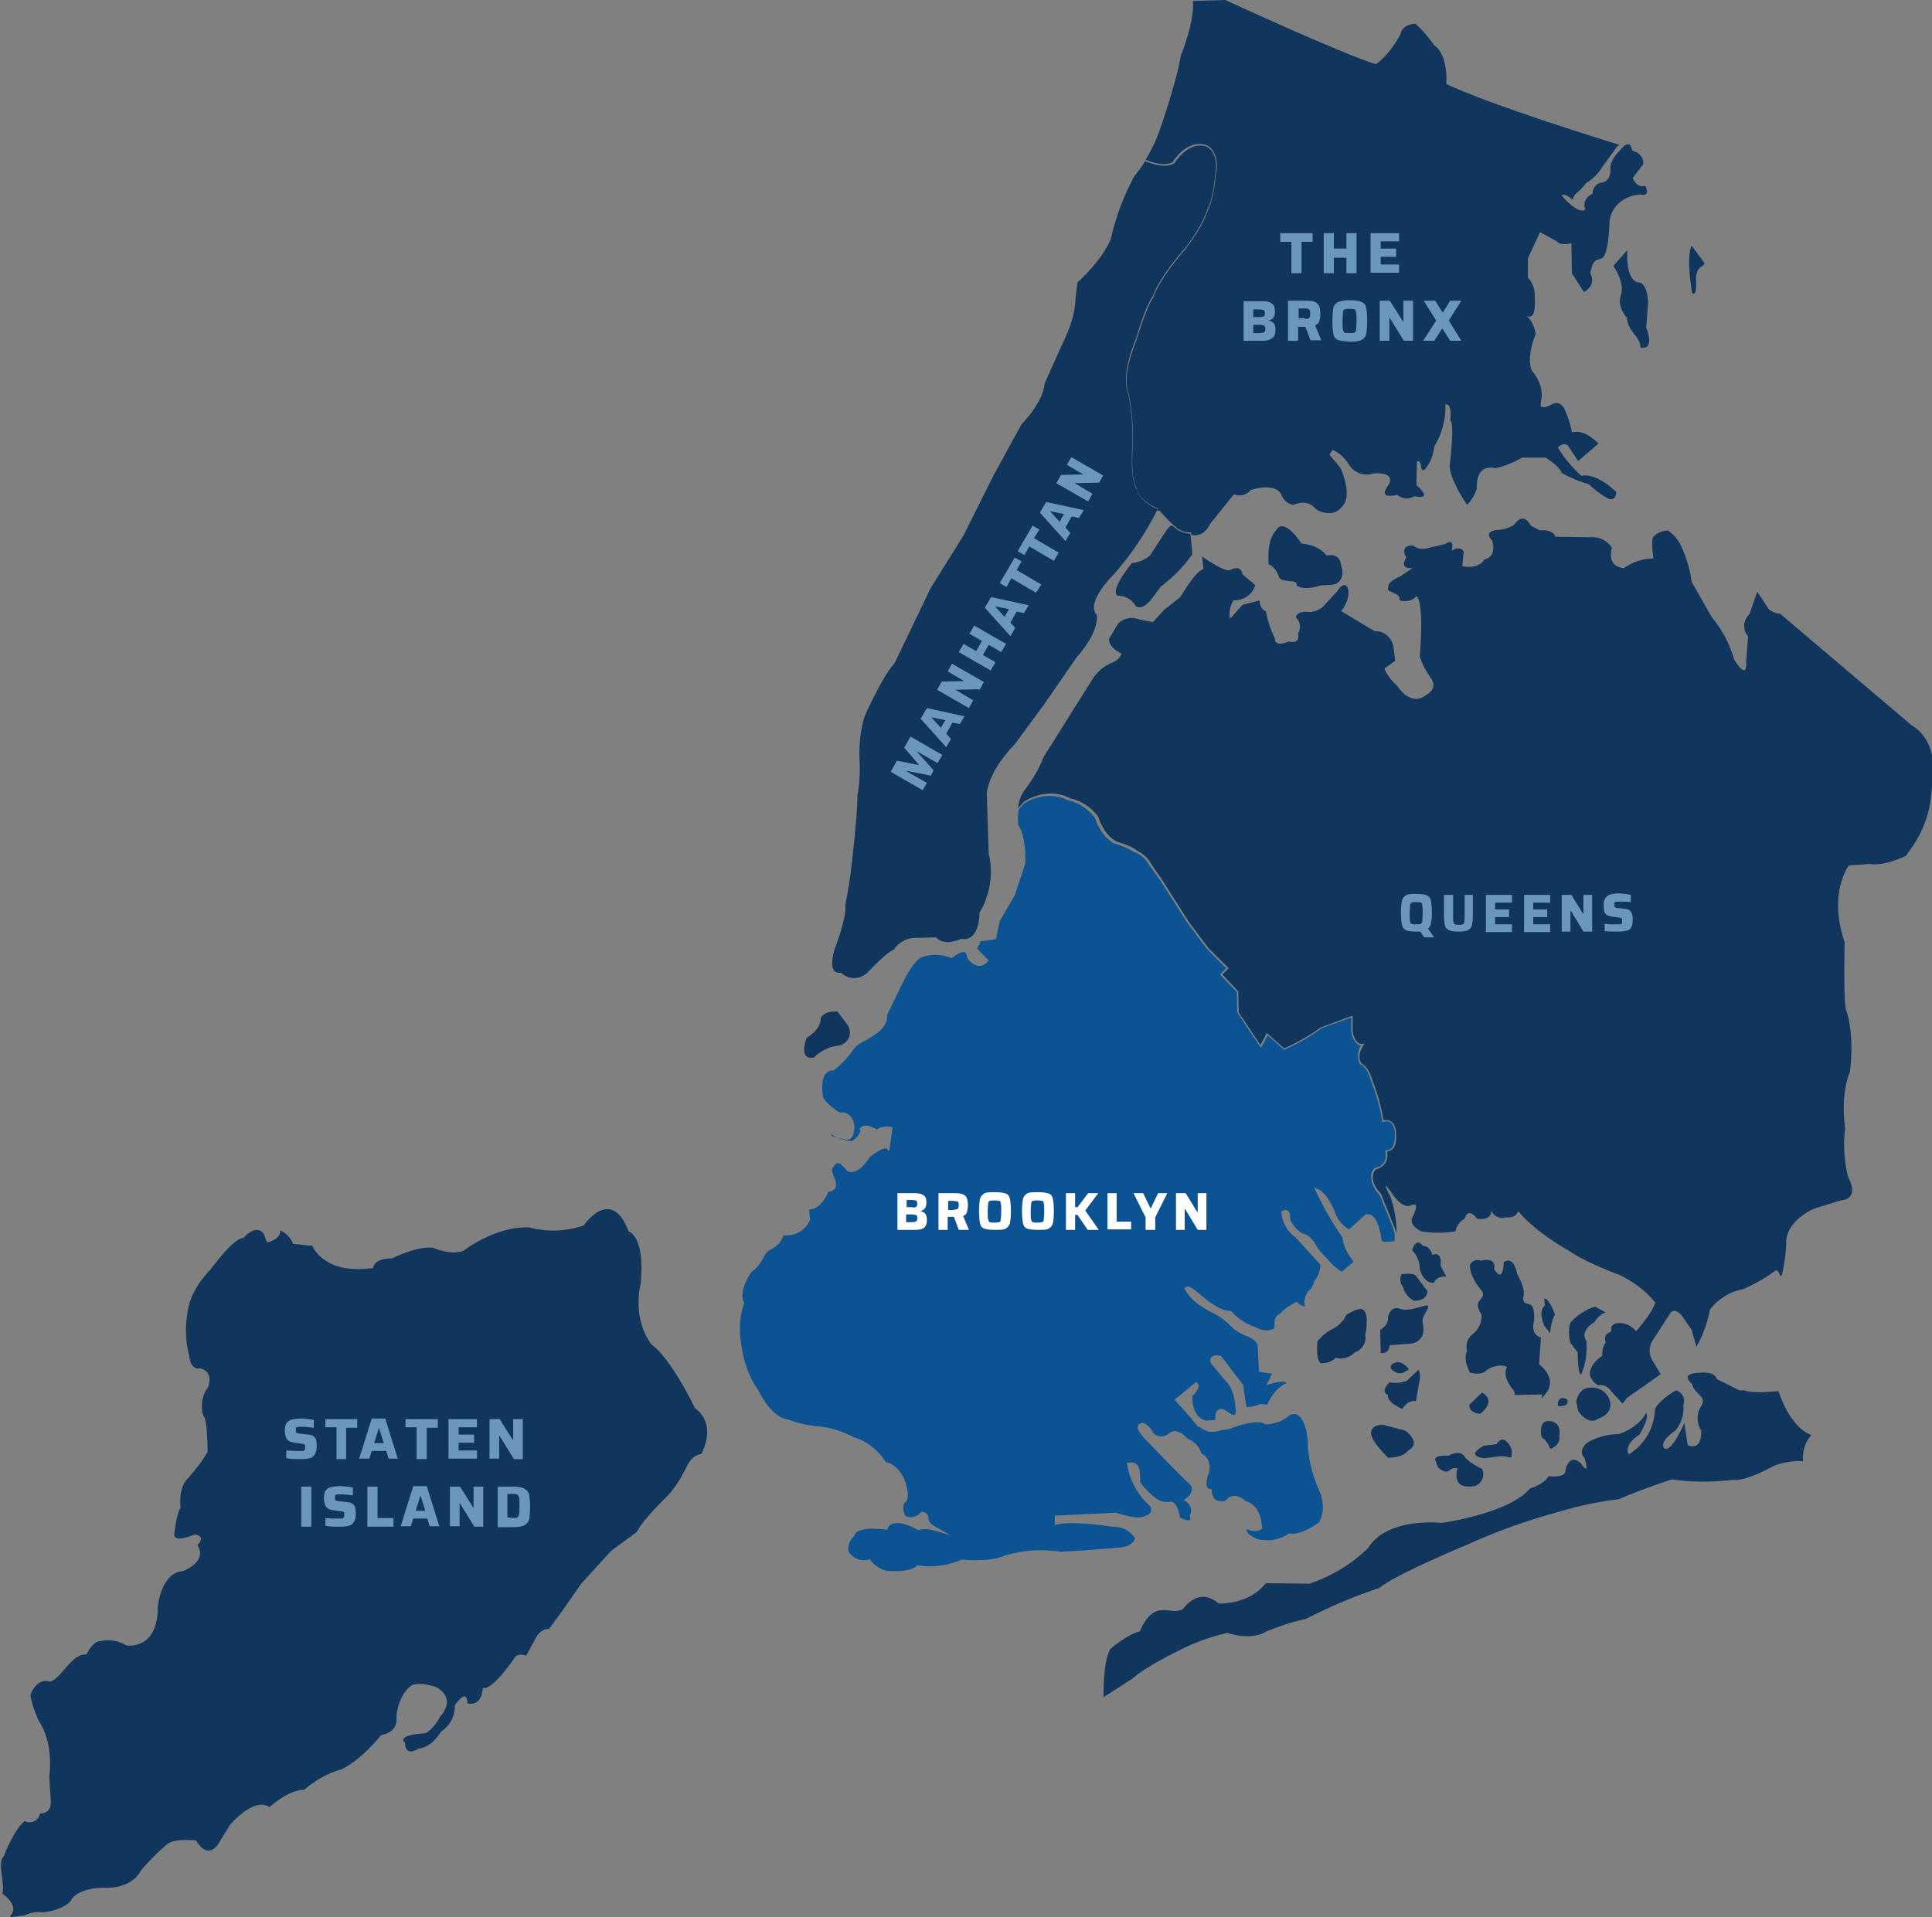 <?xml version="1.0" encoding="utf-8"?>
<!-- Generator: Adobe Illustrator 24.1.3, SVG Export Plug-In . SVG Version: 6.00 Build 0)  -->
<svg version="1.1" id="Layer_1" xmlns="http://www.w3.org/2000/svg" xmlns:xlink="http://www.w3.org/1999/xlink" x="0px" y="0px"
	 viewBox="0 0 400.2 397.2" style="enable-background:new 0 0 400.2 397.2;" xml:space="preserve">
<rect x="0" y="0" width="400.2" height="397.2" fill="#808080" stroke="none"/>
<style type="text/css">
	.st0{fill-rule:evenodd;clip-rule:evenodd;fill:#11365D;}
	.st1{fill-rule:evenodd;clip-rule:evenodd;fill:#0B5392;}
	.st2{fill:#11365D;}
	.st3{enable-background:new    ;}
	.st4{fill:#6C97BD;}
	.st5{fill:#FFFFFF;}
</style>
<g id="Layer_2_1_">
	<g id="Layer_1-2">
		<g id="Group_3172">
			<g id="Group_3164">
				<path id="Path_397" class="st0" d="M4.9,396.9c1.2-0.6,2.6-0.9,3.9-0.7c4.2-0.4,5.8-2.3,5.8-2.3c1.4-2.9,6.8-2.8,6.8-2.8
					c6.2,0.3,7.8-3.6,7.8-3.6c1.7-2,3.5-3.8,5.5-5.5c1.7-1.2,5.9-0.7,5.9-0.7c2.9,4.8,5.1-0.1,5.1-0.1l0,0l2-3.2l0,0
					c5.5-6.1,8.1-3.6,8.1-3.6c4.5-3.9,7.2-3.6,7.2-3.6c2.3-2,5-3.5,7.9-4.3c4.3-2.2,8-7,8-7c3.9-0.7,3.2-3.9,3.2-3.9
					c0.6-5.1,3.3-6.5,3.3-6.5c1.7-0.7,4.9,0.4,4.9,0.4c4.5,2.5,0.9,6.1,0.9,6.1c-0.7,1.4-1.7,2.6-3,3.5c-6.5,0.3-4.3,2-4.3,2
					c0,3,2.8,1.2,2.8,1.2c3-0.4,4.6-3.5,4.6-3.5c1.9-1.2,3-3.3,2.9-5.5c2.8-3.9,2.6-0.4,2.6-0.4c3.2,0.7,3.2-3.2,3.2-3.2
					c1.9,0.7,6.5-6.1,6.5-6.1c0.6-1.3,2.5-0.6,2.5-0.6l0,0l1.9-3.5l0,0c1.2-2.3,2.8-2,2.8-2l0,0l2.8-3.8l3.9-5.6l6.2-6.8l5.3-3.9
					l0,0c1.4-2.8,6.4-7.5,6.4-7.5c4.4-4.9,3.6-8,7-8.7c3.3-6.7-1.3-9.4-1.3-9.4c-5.6-11.3-9-13.2-9-13.2c-4.2-5.5-2.3-12.6-2.3-12.6
					c1-10-2.5-10.9-2.5-10.9c-3.6-9.6-9.3-1.2-9.3-1.2c-3.6,1.2-7.5,1.4-11.2,0.4c-7-0.4-13.8,4.9-13.8,4.9
					c-2.8,0.9-6.2-0.7-6.2-0.7c-3.3-0.4-8.5,2.2-8.5,2.2c-3.9,0-3.9,2-3.9,2c-10.3,1.5-12.6-4.6-12.6-4.6l0,0l-4-0.4l0,0
					c-0.4-1.2-1.4-2.2-2.6-2.8c0,2-2.8,2.5-2.8,2.5l0,0l-0.6-1.6l0,0c-1.5-2.6-4.3,0.7-4.3,0.7c-2-0.1-6.7,6.4-6.7,6.4
					c-4.5,4.6-4.8,8.7-4.8,8.7c-0.6,3.1-0.5,6.2,0.3,9.3c0.3,3.2,2.3,2.6,2.3,2.6c2.9,0.7,1.6,3.9,1.6,3.9c-1.3,1.7-1.6,3.9-1,5.9
					c0.9,0.4,0.9,7.5,0.9,7.5c-1.1,1.9-2.5,3.7-4,5.4c-2.2,2-1.6,6.2-1.6,6.2c-0.9,1.3-1.3,5.5-1.3,5.5c0,1.9,4.2,0,4.2,0
					c2.6,0.4,0.6,2.2,0.6,2.2c2.2,3.5-3,5.4-3,5.4c-4.6,0.3-5.2,7.4-5.2,7.4c0,9.1-6.5,8-6.5,8c-1.6-1-3.6-1.3-5.5-0.9
					c-1.6,0.1-2.8,2.8-2.8,2.8c-3-0.4-5.1,4.9-7.5,5.6c-2.8-0.9-4,2.5-4,2.5C6,351.9,8,356.5,8,356.5c3.3,4.8,2.2,11.6,2.2,11.6l0,0
					l0.3,4.6l0,0c0.4,3.2-2.2,3-2.2,3c-0.2,1.2-1.3,2-2.5,1.8c-0.2,0-0.4-0.1-0.7-0.2c-2.2,1.7-4.3,7.2-4.3,7.2
					c-1.5,1.6,0.3,5.5-0.3,7.8c5.8,4.5-2.3,5.5,4.6,4.5L4.9,396.9z"/>
				<path id="Path_399" class="st0" d="M273.5,282.4c-1-1-0.6-4.5-0.6-4.5c0.8-1,1.8-1.9,3-2.5c1.3-0.6,2.4-1.7,3-3
					c3.2-2,3.6-0.9,3.6-0.9c1.2,1,0.3,5.1,0.3,5.1c0.3,1.6-0.7,3.1-2.2,3.6c-1,1.1-2.5,1.5-3.9,1.1
					C275.8,282.2,274.6,282.5,273.5,282.4L273.5,282.4z"/>
				<path id="Path_400" class="st0" d="M287.5,302c-3.5-3.5-3.5-4.9-3.5-4.9c-0.1-2.2,2.6-1.9,2.6-1.9l0,0l4.5,1.2l0,0
					c3.6,2.8,0.6,4.1,0.6,4.1C290.6,302.1,287.5,302,287.5,302L287.5,302z"/>
				<path id="Path_401" class="st0" d="M301.9,304.2c-1.6-0.3-1.6,1-2.8,0.6c-0.9-0.3-1.5-1-1.6-1.9c-1.1-1.6,2.5-1.3,2.5-1.3
					c2.8-1.5,3.5,0.4,3.5,0.4c1,1,2.2,1.7,3.5,2.3c0.6,1.2,0.1,2.8-1.1,3.4c-0.2,0.1-0.4,0.2-0.6,0.2
					C300.4,308.7,301.9,304.2,301.9,304.2L301.9,304.2z"/>
				<path id="Path_402" class="st0" d="M322.7,291.3c-0.1-2.5,1.9-1.4,1.9-1.4C325.3,291.6,322.7,291.3,322.7,291.3z"/>
				<path id="Path_403" class="st0" d="M327.5,284.8c-0.7-0.1-0.7-4.6-0.7-4.6l0,0l-1.5-2l0,0c-0.4-1.4-0.4-2.8,0-4.2
					c1.4-1.5,3.1-2.7,5.1-3.3l0,0l2.2,1.2l0,0c-1.3,0.3-2.3,2-2.3,2c-3.3,2-1.7,3.9-1.7,3.9C328.8,280.1,328.5,282.6,327.5,284.8
					L327.5,284.8z"/>
				<path id="Path_404" class="st0" d="M326.5,290.3c0.7-3,2.8-2.8,2.8-2.8c1.8-0.2,3.5,0.8,4.1,2.5c1,3-2.3,3.9-2.3,3.9
					c-2.2,1.6-4.2-1.6-4.2-1.6l0,0L326.5,290.3L326.5,290.3z"/>
				<path id="Path_405" class="st0" d="M319.3,297.7c-0.6-3.6,1.5-3.3,1.5-3.3c2.9,0.1,2.2,3.2,2.2,3.2c0.3,1.9-1.9,2.6-1.9,2.6
					C320.8,299.1,320.1,298.3,319.3,297.7L319.3,297.7z"/>
				<path id="Path_406" class="st0" d="M290.7,284.4c-1,0.3-2-0.1-2.6-0.9c-0.3-1.2,1.5-1.3,1.5-1.3c0.9,0.1,1.7,0.7,2.2,1.5l0,0
					L290.7,284.4L290.7,284.4z"/>
				<path id="Path_407" class="st0" d="M290.3,264c-0.4,0.8-0.3,1.9,0.3,2.6c0.3,1.3,1.2,2.3,2.3,2.9c2.9,0,2.8-2,2.8-2l0,0
					l-2.2-2.9l0,0C293.2,263.5,290.3,264,290.3,264z"/>
				<path id="Path_408" class="st0" d="M293.8,283.8c0.7,0.7,0.1,3,0.1,3l0,0l-0.6,3.5l0,0c-1.7-0.4-2.8,1.6-2.8,1.6
					c-3.5-1.5-3-2.9-3-2.9c-1.7-0.7,0.3-2.6,0.3-2.6c1.2,0.2,2.4,0.1,3.6-0.3l0,0L293.8,283.8L293.8,283.8z"/>
				<path id="Path_409" class="st0" d="M304.4,291l2.6-2.5l0,0c3.2,1.9-0.4,4.4-0.4,4.4C304.1,292.7,304.3,291,304.4,291L304.4,291z
					"/>
				<path id="Path_410" class="st0" d="M292.5,259c1-2.9,2.2-0.9,2.2-0.9c1.6,0,2,1.9,2,1.9c2.2-0.9,1.7,2.2,1.7,2.2l0,0l1.2,2.3
					l0,0c-1.1-0.2-2.2,0.3-2.6,1.3c-2.3,0-2.9-2.9-2.9-2.9C294.1,261.4,293.5,260,292.5,259L292.5,259z"/>
				<path id="Path_411" class="st0" d="M320,270.5c-1.5,1.2-0.1,4.2-0.1,4.2l0,0l1.2,1.5l0,0c0.1-1.4,0.4-2.7,1-3.9
					c-1.3-3.5-2.2-3.3-2.2-3.3l0,0L320,270.5L320,270.5z"/>
				<path id="Path_412" class="st0" d="M286,280.3l-0.1-4.8l0,0c2-1.2,1.6-2.6,1.6-2.6c0.7-2.9,2.9-1.6,2.9-1.6c1,0.1,2,0,2.9-0.3
					l0,0l2.3-0.6l0,0c0.9,0.6-1.2,2-0.9,3.6c1,4.5-2.9,4.4-2.9,4.4l0,0l-3.9,0.3l0,0C287.6,280.7,286,280.3,286,280.3L286,280.3z"/>
				<path id="Path_413" class="st0" d="M319.4,288.9l-5.6,0.1l0,0c-0.1-0.9-0.3-1-0.3-1c-2.6-3-1.3-4.8-1.3-4.8
					c-1.9-0.9-4.2,0.6-4.2,0.6c-1,1.3-3.5,0.6-3.5,0.6c-1.6-3-0.6-4.5-0.6-4.5c-0.4-1.4,0.1-2.8,1.3-3.6c1.1-1,1.8-2.4,1.7-3.9
					c-2.2-3.5,1.1-2.9,0.1-4.9c-2.8-3.2-2.5-5.4-2.5-5.4c0.3-0.8,1.2-1.2,2-1c0,0,0,0,0,0l0.2,0.1c3.5-0.9,2.8,1.7,2.8,1.7
					c1.9,3.3,2-1.4,2-1.4c2.2-1.5,2.8,2.5,2.8,2.5c2,3.5,1.2,4.9,1.2,4.9c0.1,2.5,2.5-0.6,2.3,4.6c-0.9,3.2,1.4,3.6,1.4,3.6l0,0
					l-0.4,5.5l0,0c4.2,3.5,1.3,6.2,1.3,6.2l0,0l-0.7,0.9L319.4,288.9L319.4,288.9z"/>
				<path id="Path_414" class="st0" d="M313,302c-0.7-0.2-1.4-0.3-2.2-0.3l0,0l-3.3,0.4l0,0c0,0-4.3-0.3-0.1-2.6l0,0l2.6-0.3l0,0
					c0,0,1-1.9,2.3-0.3C313.1,299.7,313.4,300.9,313,302L313,302z"/>
				<g id="Group_2698">
					<path id="Path_415" class="st0" d="M369.1,264.2c0.5-2.1,0.8-4.2,0.9-6.4c-0.3-4.9,5.8-7.4,5.8-7.4c1.9-0.6,5.5-1.7,5.5-1.7
						c4.2-0.4,1.5-4.9,1.5-4.9c-0.8-3.3-1-6.7-0.6-10c-1-7.8,1-11.7,1-11.7c1-8.1-0.7-12.6-0.7-12.6c-0.7-0.7-0.4-14.3-0.4-14.3
						c-3.5-10.4,0.9-15.9,0.9-15.9l0,0l4.4-0.3l0,0c0,0,2.6,0.6,7.4-1.7c2.2-3,5.2-7.2,5.4-14.8c0,0,2-8.5-4.3-12.3l0,0l-27.1-23
						l0,0c-2.3-0.4-2.6-1.3-2.6-1.3l0,0l-2.2-3.3l-1.6,4.6l0,0c-1.3,1.2-1.5,3.3-0.3,4.6l0,0l-0.4,5.2l0,0c0.3,4.4-2.5-0.4-2.5-0.4
						c-0.9-3.2-2.5-6.2-4.6-8.7l0,0l-4.2-7.4l0,0c-0.3-2.4-1-4.8-2-7c-0.6-1.5-1.6-2.7-2.9-3.6c-1.1,0-2.2,0.5-3,1.3
						c-0.6,0.7,0,4.5,0,4.5c-2.2,0-4.3,0.7-6.1,2c-3.8-0.3-2.5-4.2-2.5-4.2c-0.9-1.5-2.6-2.3-4.3-2.2l0,0l-7.4-0.1l0,0
						c-0.6-1.7-3.2-1.3-3.2-1.3l0,0l-1.9-1l0,0c-1.7-3.2-3.5-0.1-3.5-0.1c-1.1,0.6-2.3,1-3.6,1c-2.9,0.4-0.9,2.2-0.9,2.2
						c1,3.6-1.6,3.9-1.6,3.9c-1.3,2.2-4.6,1.4-4.6,1.4l0,0l0.3-3l0,0c-0.7-1.4-2.5-0.2-2.5-0.2c0.7-2.9-1.3-1.4-1.3-1.4l0,0l-4.2,1
						l0,0c-0.9,0.1-1.8-0.1-2.5-0.7c-3,0-1.4,2.5-1.4,2.5c-1.6,2.6,1.3,2.2,1.3,2.2l0,0l-2.5,1.7l0,0c-2.9,1.2-2.5,2.2-2.5,2.2
						c-0.7,1.4,2.6,0.9,2.3,2.8c2.5,0.6,3.5-0.9,3.5-0.9c1.7,1.3,0.7,12.5,0.7,12.5c0.5,1.6,1.3,3.1,2.3,4.5c1.6,2.3-1,3.5-1,3.5
						c-3.2,2.5-5.8-1.7-5.8-1.7c-2.5-2.3-2.8-3.8-2.8-3.8l0,0l2.2-1.6l-0.4-3.3l0,0c-1.2-3.2-3.8-2.8-3.8-2.8l0,0l-7-4.2l0,0
						c2.6-2.9,1.6-7.8-0.9-4c-0.9,1-2.3,2.5-2.3,2.5c-0.8,1-1.9,1.6-3.2,1.7c-3.3-0.3-2.9,1.2-2.9,1.2c0.9,0.8,1,2.2,0.4,3.2
						c0.4,2.5-1.9,1.7-1.9,1.7c-3.2,1.3-2.9-0.6-2.9-0.6c-0.9-1.8-1.5-3.7-1.9-5.7c-1.3-0.4-1.3-2.2-1.3-2.2l0,0l-3.5,0.9l-2.6,2.9
						l0,0c-0.3-1.3,0-2.7,0.7-3.8c3.9-0.1,4.5-3.2,4.5-3.2l0,0l-2.6-2.2l0,0c-0.4-2.2-2.6-0.9-2.6-0.9c-1,0.6-5.8-2.8-5.8-2.8l0,0
						l0.3,2.6l0,0c-1.6,0.3-4.8,5.8-4.8,5.8l0,0l-3.3,2.6l-2.4,2.6l-2.9-0.6l0,0c-1.5-0.6-3.2-0.2-4.3,0.9l0,0l-1.9,3.2l0,0
						c0.1,2,2.6,3,2.6,3c-0.3,1.4-2.2,2-2.2,2c-1.6,0.7-2.9,1.9-3.8,3.3l0,0l-10.1,16.1l0,0c-0.9,2.3-2.1,4.4-3.6,6.4
						c-1,1.2-1.6,2.7-1.7,4.2l0,0l1.2-1.3l0,0c0,0,4.6-3.3,9.6-0.7c2.3,0.5,4.4,1.9,5.8,3.8c0,0,1,3.8,3.9,5.2c0,0,3.2,0.9,4.2,1.9
						c1.3,0.6,2.3,1.6,3,2.9l0,0l2,2.9l5.6,8.8l4.1,5.5l4.2,4.2l-1.3,1.3l3.3,3.5l0.1,4.4l4.5,6.7l1.3-2.5l3.6,3.2l0,0
						c2.7-1.2,5.2-2.6,7.5-4.3l0,0l6.7-2.5v3.3l0,0c0,0,0.4,3.2,2.5,2.5c0,0-1.9,2.2-0.7,4.1c0,0,1.5,0.6,2.3,3.6
						c1.1,2.7,1.8,5.4,2.3,8.2c0,0,2.6-0.7,2.6,3c0,0,0.4,3.2-1.9,3.5c0.4,1.6-0.5,3.2-2.1,3.6h-0.1c0,0-2.2,1.7,1,5.2l0,0l2.6,6.5
						l0,0c0,0,0.3,0.7,0.6,1.7c0-2.6-0.4-5.2-1.3-7.7c-2.3-4.3,0.1-1,0.1-1c2.5,3.8,4,2.9,4,2.9c2.5-1.3,0.4,2.5,0.4,2.5
						c-0.6,1.7,1.9,2.8,1.9,2.8c2.3,0.4,4.7,0.4,7.1,0c0.2-1.1,0.9-2.1,1.9-2.6c0.7-2.6,2.6,0,2.6,0c3.2,0.4,2.9-1.7,2.9-1.7
						c0.5,1.2,1.8,1.8,3,1.4c2.2,0.3,2.6-1.3,2.6-1.3c2.5,3.3,8.1,6.8,8.1,6.8l0,0l4.6,2.8l0,0c2.7,1.4,5.4,2.6,8.2,3.6
						c2.9,1.4,5.5,3.3,7.5,5.8c-0.9,2.5-4,5.9-4,5.9c-0.9-1.1-2.1-1.7-3.5-1.7c-2.2,0.1-1.6,1.7-1.6,1.7c-1,0.6-1.6,0.7-1.2,2.3
						c-0.5,0.8-0.8,1.8-0.7,2.8c0,0-2.5,1.5-2.6,3.8c0.2,1,0.9,1.8,1.7,2.3c1.1-0.2,2.2,0.3,2.8,1.3l0,0l2.3,2.5l0.9-1.2l0,0
						c3.8-2.6,7-4.9,7-4.9l0,0l-1.5-2.5l0,0c-1.1-1.5-1-3.5,0.1-4.9l0,0l3.3-5.1l0,0c0.9-1.6,2.5,0.4,2.5,0.4l0,0l2,2.9l1,3.5l0,0
						c1.4-2.4,2.3-5,2.8-7.7c1.7-2.2,4.1-3.7,6.8-4.2c2.4-1,4.7-2.3,6.8-3.9c0.4-0.1,0.7,0.4,1,1.2L369.1,264.2z"/>
				</g>
				<path id="Path_416" class="st0" d="M361.2,288c-0.3,0.1-0.7,0.1-1,0l0,0l-4.6-2.3l0,0c-0.4-1.7-3.5-1.3-3.5-1.3
					c-4.5,0.1-1.6,2.3-1.6,2.3c0.4,2.2,3.2,2.5,1.9,4.6c-1,1.5-1,3.5,0,5.1c0.1,4.5-2.8,3-2.8,3l0,0l-0.7-4.6l0,0
					c-3,6.8-4.2,5.2-4.2,5.2c-1-1.5,2.3-3.6,2.3-3.6c1.3-1.5,1.9-3.4,1.7-5.4c0.4-1.1-0.1-2.3-1.1-2.8c-0.1-0.1-0.3-0.1-0.5-0.1
					c-3.8,2.2-4.3,3.9-4.3,3.9c-0.1,3.8-2.1,7.3-5.4,9.3c-1.2-2,2.2-4.1,2.2-4.1c2.3-3.8,1.4-4.5,1.4-4.5c-1.7,3.2-5.6,4.4-5.6,4.4
					c-2.3,0-4.5,0.6-6.5,1.7c-2.3,1.9-0.7,3.2-0.7,3.2c1.3,4.3-0.7,1.2-0.7,1.2c-2.5-2.3-3.2,1.3-3.2,1.3c0.1,1.9-3.5,1.3-3.5,1.3
					c-0.9,1.7-3.9,2.6-3.9,2.6c-4.2,5.1-18.1,7.1-18.1,7.1c-12.5-0.9-15.3,5.1-15.3,5.1c-3.4,3.4-7.6,5.9-12.2,7.5l0,0l-9.1-0.1l0,0
					c-3.6,4.6-9.8,4.2-9.8,4.2c-4.1-3.6-7.2,1-7.2,1c-2.5,2-5.9-2.6-9.1,4.8c-2.3,0.4-6.1,3.6-6.1,3.6c-1.6,2.8-1.4,10-1.4,10l0,0
					l6.1-3.9l0,0c2.2-2.2,9.6-5.8,9.6-5.8c3.1-1.6,6.4-2.8,9.9-3.6c5.5,1.7,8.1-0.3,8.1-0.3c2.7-1.1,5.4-2,8.2-2.6
					c4.9-2.5,10-4.7,15.2-6.4c3.3-2.8,17.8-8.8,17.8-8.8c6.4-2.9,13-5.3,19.8-7.1c3.9-1.2,7.9-2,12-2.5c5.9-2.5,11-4.1,11-4.1
					c4.2,0.6,8.4,0.6,12.6,0.1c2.8,0.4,8.5-2.9,8.5-2.9c1.9-0.7,4-1.1,6.1-1c-0.2-2,0.4-3.9,1.7-5.4c-4.6-1.7-6.8-9.1-6.8-9.1
					C362.4,288.8,361.2,288,361.2,288L361.2,288z"/>
				<path id="Path_417" class="st1" d="M288.9,257.1v-1.5c-0.2-0.6-0.3-1.1-0.5-1.6l-2.6-6.4c-1.1-1-1.7-2.4-1.8-3.9
					c0-0.7,0.3-1.3,0.9-1.8h0.1h0.1c1.4-0.3,2.2-1.6,1.9-3v-0.1l-0.1-0.4l0.4-0.1c0.4,0,0.8-0.2,1.1-0.6c0.4-0.7,0.6-1.6,0.5-2.5
					V235c0.1-0.9-0.2-1.8-0.8-2.4c-0.4-0.3-0.9-0.4-1.3-0.2l-0.5,0.1V232c-0.5-2.8-1.3-5.5-2.3-8.1c-0.8-2.8-2.1-3.4-2.1-3.4h-0.1
					l-0.1-0.1c-0.6-1.2-0.5-2.7,0.2-3.8c-0.2,0-0.4-0.1-0.6-0.2c-1.1-0.7-1.4-2.6-1.4-2.7v-2.9l-6.1,2.2c-2.3,1.7-4.9,3.2-7.6,4.4
					l-0.2,0.1l-3.4-3l-1.4,2.6l-4.9-7.3l-0.1-4.3l-3.5-3.6l1.3-1.3l-4-4l-4.1-5.5l-5.7-8.9l-2.1-2.9c-0.6-1.2-1.6-2.1-2.9-2.7h-0.1
					h-0.1c-1.2-0.8-2.6-1.4-4-1.8h-0.1c-2.8-1.4-3.9-4.8-4.1-5.4c-1.4-1.8-3.3-3.1-5.5-3.6h-0.1l0,0c-4.4-2.3-8.7,0.4-9.1,0.7
					l-1.1,1.2c-0.1,1-0.2,2.1-0.1,3.2c1.7,2.4,1.5,7.6,1.5,7.8v0.1l-2.2,6.7l-3.1,5.3l-0.8,3.8l-3.1,0.4l-0.8,1.5l2.4,2.5l-0.3,0.3
					c-0.5,0.6-1.2,0.9-2,0.8c-0.9-0.3-1.8-0.9-2.2-1.8v-0.1v-0.1c-0.1-0.5-0.2-0.7-0.4-0.8c-0.6-0.3-2,0.6-2.6,1.1l-0.2,0.1
					l-0.2-0.1c-1.9-0.7-4-0.8-5.9-0.1c-2.1,0.9-4.2,5.8-4.3,5.9l-2.9,6c0.1,2.8-2.5,4.2-4.6,5.4c-0.9,0.4-1.8,1-2.4,1.8
					c-1.1,1.6-2.5,3.1-4,4.3l-0.1,0.1h-0.1c-0.6-0.1-1.1,0.2-1.5,0.6c-1.2,1.3-0.7,4.5-0.6,5c0.9,1.3,2.1,2.3,3.5,3.1
					c0.8-0.1,1.6,0.1,2.1,0.7c0.6,0.7,0.9,1.6,0.9,2.5c-0.1,1.2-0.4,2-1,2.3c-0.5,0.2-1,0.2-1.5-0.1c-0.9,0-1.7-0.4-2.3-1
					c0,0.1,0,0.3,0,0.4l0.6,0.2c2.7,1,3.6,0.9,3.8,0.9v-0.1l0.2-0.1c1.7-1.4,1.4-2.1,1.4-2.1l-0.2-0.3l0.3-0.2c1-0.9,2.7,0,3.3,0.4
					c0.9-0.6,2-0.7,3-0.5l0.3,0.1l-0.7,4.9l-0.5-0.5c-0.5-0.4-2.3,0.7-3.5,1.7c-1.3,1.9-2.5,3-3.6,3.1c-0.4,0.1-0.8,0-1.1-0.2
					l-0.1-0.1c-0.8-1-1.5-1.6-2-1.5s-0.9,1-0.9,1v0.1l-0.1,0.1c-0.2,0.2,0.1,0.9,0.3,1.5c0.4,0.8,0.7,1.7,0.3,2.4
					c-0.3,0.5-0.8,0.8-1.4,0.8c-1.4,3.2-3.1,3.7-4,3.7l0,0l0.2,2v0.1c-0.9,2.2-3.1,3.5-5.5,3.2c-0.4,1.3-1.3,2.3-2.5,2.9
					c-0.8,0.3-1.2,0.9-1.7,1.8c-0.6,1.2-1.4,2.2-2.5,3c-2.7,4-1.6,6.2-1.5,6.2l0.1,0.1l-0.1,0.2c-0.8,2.4-1,4.9-0.7,7.3
					c0.7,6.8,3.4,10.2,3.4,10.2l0.1,0.1c2.9,6,5.9,6.3,5.9,6.3h0.1h0.1c2.1,0.8,4.2,1.3,6.4,1.5c2.6,0.2,5,1,7.3,2.2
					c2.8,0.8,5.2,2.7,6.8,5.2c2.8,0.6,4,3.9,4,4c0.6,1.9,0.7,3.2,0.3,4c-0.1,0.2-0.3,0.4-0.5,0.5c-0.3,0.8-0.2,1.7,0.1,2.4
					c0.2,0.3,0.4,0.5,0.8,0.5c0.9,0.1,1.9-0.2,2.5-0.9l0.1-0.2h0.2c1.1,0.2,1.2,0.7,1.3,1.2s0,1.1,1.6,2l3.1,1.7l-3.4-1
					c-1.1-0.3-2.3-0.4-3.4-0.1h-0.1l-0.1-0.1c-2.7-1.5-4.2-1.5-5.1-1.2c-0.4,0.1-0.8,0.4-1,0.9l-0.1,0.3h-0.3c-3.7-0.5-5.3,0-6,0.5
					c-0.3,0.2-0.4,0.4-0.5,0.7v0.1l-0.1,0.1c-0.8,0.7-1.2,1.7-1.2,2.8c0.1,0.4,0.3,0.8,0.6,1l0.1,0.1c0.9,0.9,2.3,1.3,3.5,0.9
					l0.2-0.1l0.2,0.2c0.8,1.1,1.9,1.8,3.2,2.2c5,0.5,6.3-0.9,6.3-0.9l0.1-0.2h0.2c3,0.5,6.1,0.1,8.9-1.1l0.1-0.1h0.1
					c6.9,0.6,9-0.9,9-0.9l0.1,0h0.1c3.7-1.1,7.6-1.3,11.4-0.7c7.1-0.4,12.2-0.9,12.2-0.9c2.5-0.2,3-1.5,3.1-1.9
					c-1-1.6-2.8-2.5-4.6-2.4h-0.1c-8.7-1.3-11.4-0.5-11.4-0.5l-0.5,0.2V314l12.6-0.6h0.1c1.5,0.5,3,0.9,4.6,1
					c1.5-0.2,2.4-0.6,2.6-1.2c0.1-0.4,0.1-0.8-0.2-1.2c-2.5-2.2-4.2-5.3-4.7-8.6l-0.1-0.4h0.7c0.5-0.1,1,0.1,1.4,0.4
					c0.5,0.5,0.7,1.4,0.7,3.7c0.9,1.3,2.1,2.5,3.4,3.4l0,0c0.8,0.6,1.8,0.8,2.7,0.6c1.5-0.2,2,2.4,2.1,3.3c1.6,0.8,2,0.5,2.1,0.5
					s0.1-0.6,0-0.8v-0.1v-0.1c0.5-1,0.1-2.2-0.8-2.8l0,0l-0.5-0.3l0.5-0.4c0.7-0.4,1.1-1.1,1.2-1.9c0-0.5-0.3-0.9-0.6-1.2h-0.1
					l-3.8-3.8l-4.1-4.2c-2.8-2.8-2.7-3.5-2.6-3.8c0-0.1,0.1-0.3,0.2-0.4c0.2-0.2,0.5-0.3,0.8-0.3c1,0.1,2,1.6,2.2,2.1
					c0.9,0.9,2.3,0.9,3.2,0.1c0.4-0.4,0.9-0.5,1.4-0.5c1,0.2,1.8,0.7,2.4,1.5c2.3,1,2.8,2.5,2.9,3.1c2,0.9,1.9,3.1,1.6,4.1
					c-0.5,1.3-0.6,2.4-0.3,2.9c0.1,0.2,0.3,0.4,0.6,0.4h0.3v0.3c0,0.7,0.3,1.4,0.8,1.9c0.6,0.4,1.4,0.4,2.1,0.2c0.4-0.6,1.1-1,1.9-1
					l0,0c0.8,0.1,1.6,0.5,2.2,1.1c3.5,0.9,3.4,5.5,3.4,5.6v0.2l-0.2,0.1c-0.9,0.4-2,0.4-2.9-0.1c-0.1,0.1-0.1,0.3,0,0.4
					c0.2,0.8,1.7,1.5,2.3,1.7c2.2,0.5,4.4,0.1,6.3-1.1l0.1-0.1h0.2c2.4,0.4,5.6-2,6-2.3c1.8-3.1,0.1-6.5,0.1-6.5
					c-2.6-5.9-2.4-10-2.4-10.5c-0.4-3.7-1.4-4.9-2.2-5.3c-0.4-0.2-1-0.2-1.4,0c-1.5,1.3-3.3,2-5.3,2h-0.1L262,295
					c-1.4-1-5.9,0.4-7.4,1.1h-0.1c-1,0.1-1.7,0.2-2.2,0.4c-1.7,0.3-2,0.3-4.1-1h-0.1l0,0c-2.1-2.6-4.5-5.2-4.5-5.2l-0.3-0.3l4.5-3.7
					l0.2,0.2c0.2,0.2,0.3,0.5,0.3,0.7c-0.2,0.8-0.7,1.5-1.3,2c-0.1,4.7,2.7,5.1,2.9,5.1l1.8-0.1c0-1.2,0.2-2,0.8-2.2
					c0.8-0.4,1.6,0.4,1.8,0.5c0.9,0.6,1.3,0.7,1.5,0.6s0.2-1,0.1-1.5v-0.1c-0.3-4.2-2.1-5.5-2.1-5.5l-0.1-0.1l-2.9-3.5v-0.1
					c-0.2-0.4-0.1-0.8,0.1-1.1c0.5-0.6,1.7-0.4,1.9-0.3h0.1l4.6,6l0.7,4.6c1,0,1.9-0.2,2.8-0.6l0.1,0l1.4,0.1
					c1.4-3.1,3.2-4.1,3.9-4.4c0-0.1,0-0.2,0-0.2c-0.3-0.3-1.9-0.1-3.2,0.3l-0.9,0.3l1.2-2.4l-2.7-0.4l-0.3-5.5
					c-0.4-1.1-1.3-1.5-2.5-2c-1.3-0.5-2.5-1.3-3.4-2.3c-1-1-2.2-1.8-3.4-2.4c-2.1-1.1-4.5-2.5-5.7-4.8l-0.2-0.3l0.3-0.2
					c0.7-0.5,1.5,0.3,3,1.5c1.7,1.4,4.1,3.4,6.3,3.4h0.1l0.1,0.1c1.2,1.4,2.8,2.4,4.5,3.1h0.1c2.5,1.3,3.5,0.7,3.5,0.7l0.1-0.1h0.1
					c0.1,0,0.3,0,0.4-0.1c0.2-0.1,0.2-0.6,0.2-1c0-0.7,0.1-1.7,1.1-2.1c0.9-1,2.1-1.8,3.3-2.4l0.2-0.1l0.2,0.2
					c0.4,0.4,1,0.7,1.5,0.8c-0.3-1.3,0.1-2.7,1.1-3.6c0.4-0.4,0.7-1,0.8-1.6v-0.1l0.1-0.1c0.8-0.9,1.2-2.1,1.2-3.3l-5.2-5.7
					c-1.7-1.2-2.8-3.2-2.9-5.4V251l0.2-0.1c0.4-0.3,0.8-0.3,1.2-0.1c0.3,0.4,0.5,0.8,0.4,1.3c0.1,1.6,2,3.1,2.4,3.4
					c2,0.2,3.2,2.8,3.4,3.2l3.1,3.4l1.8,1.4l2.5-2.1c-2.1-2.6-2.3-4.5-2.3-5c-2.1-3-3.9-6.2-5.5-9.5l-0.4-0.9l0.9,0.4
					c1.9,0.8,3.5,4.8,3.5,5c0.6,1.4,1.5,2.5,2.8,3.3l3.5-3.1h0.1c0.5-0.1,1,0,1.3,0.3c1.4,1.1,1.8,4.4,1.9,5.1
					C286.5,257.4,288,257.3,288.9,257.1z"/>
				<g id="Group_2697">
					<path id="Path_395" class="st2" d="M238.2,115.1c-1.1,0.9-2.4,1.4-3.8,1.6c-4.8,6.1-2.9,6.7-2.9,6.7c1.6,0,3,0.8,3.8,2.2
						c1.3,0.9,3-1.2,3-1.2l2.2-2.9c2.5-1.9,4.7-4.1,6.5-6.7l-0.4-4.2C240.9,110,244.7,105.2,238.2,115.1z"/>
					<path id="Path_396" class="st2" d="M249.8,30.3c-3.9-1-6.5,3.5-6.5,3.5c-1.7,1-4.1,0.4-6.1-0.4c-0.7,1.1-1.5,2.2-2.3,3.2
						c-2.2,4.1-3.8,8.4-4.8,12.9c-1.9,4.6-6.9,9-6.9,9l-0.4,3.2c-0.1,2.7-0.8,5.3-1.9,7.7l-4.5,10c-0.4,4.2-4.8,8.5-4.8,8.5
						l-5.8,10.6l-6.2,12.4l-6.8,10.9l-7.5,15.6c-2.6,2.8-6.2,11-6.2,11c-0.8,2.6-1.1,5.3-1.1,8c0.2,2.9,0.1,5.7-0.4,8.5
						c0.1,3.5-1.3,15.2-1.3,15.2c-0.3,2.8-1.2,7.5-1.2,7.5c0.3,2.6-2.2,9-2.2,9c-1.7,5.8,1.3,4.9,1.3,4.9c1.5,1.5,3.8,1.5,5.4,0.1
						c4.5-4.8,5.5-4.8,5.5-4.8c1-1.6,2.9-2.6,4.8-2.5l4-0.1c1.7,2,5.2,0.3,5.2,0.3c3.9,0.7,3.8-5.4,3.8-5.4
						c2.2-3.7,2.9-8.1,1.9-12.3l-0.4-12.5c0.7-5.2,5.8-10.1,5.8-10.1l6.1-8.3l6.7-9.7c4.9-5.5,4.2-8.8,4.2-8.8
						c-2.5-2.6,3.6-8.5,3.6-8.5c3.6-4.1,6.6-8.6,9-13.4c-4-1.8-4.3-4-4.3-4c-1.6-2.5-0.9-9.8-0.9-9.8c0-7.8-1.2-11.2-1.2-11.2
						c-0.9-4,1.9-10.3,1.9-10.3c2.3-7.8,3.5-8.8,3.5-8.8c1.4-4.2,6.7-10,6.7-10c4.1-5.4,4.6-8.1,4.6-8.1c1.2-1.9,1.6-7,1.6-7
						C252.7,31.4,249.8,30.3,249.8,30.3z"/>
				</g>
				<path id="Path_398" class="st0" d="M167.1,215c3.2-1.9,2.9-4.1,2.9-4.1c1-1.7,3.5-1.3,3.5-1.3l0,0l1.9,2.5l0,0
					c1,1.2,0.8,2.9-0.3,3.9c0,0,0,0,0,0c-0.4,0.3-0.8,0.5-1.3,0.6c-2,0.2-3.8,1.1-5.2,2.5C165.2,219.7,167.1,215,167.1,215
					L167.1,215z"/>
				<path id="Path_418" class="st2" d="M243,109.6c-0.1-0.1-0.2-0.2-0.4-0.3c-0.3,0-1.1,1.3-2.4,3.3l-1.7,2.7v0.1h-0.1
					c-1.1,0.9-2.4,1.4-3.8,1.7c-3,3.9-3.1,5.3-3.1,5.7c0,0.1,0,0.1,0.1,0.2c1.6,0,3.1,0.9,3.9,2.3c1,0.5,2.4-1.1,2.5-1.1l2.2-2.9
					c2.4-1.9,4.5-4,6.4-6.5l-0.4-3.8C245,110.8,243.9,110.3,243,109.6z"/>
				<g id="Group_2700">
					<path id="Path_419" class="st0" d="M276.4,121.1c2.6-1,1.4-4,1.4-4c-0.3-2.8-3-2-3-2c-1.7-2.3-5.2-2.5-5.2-2.5
						c-4-5.8-5.2-2.8-5.2-2.8c-2.2,2.2-1.6,7.1-1.6,7.1c1.6,0.6,2.2,2.8,2.2,2.8c1,1.2,3.8,0.1,3.6,1.6c1.6,1.2,4.9,0,4.9,0l0,0
						L276.4,121.1L276.4,121.1z"/>
					<path id="Path_420" class="st0" d="M337.1,51.8l-2.9,3.3l0,0c2.5,3.8,1.6,5.9,1.6,5.9c-1,2.6,1.2,4.8,1.2,4.8
						c0.3,3.2,2.8,3.8,2.8,6.2c3.2,0.6,1.2-4.1,1.2-4.1l0,0l0.4-5.3l0,0c-0.3-4.6-2.2-4.1-2.2-4.1C336.6,57.7,337.1,51.9,337.1,51.8
						L337.1,51.8z"/>
					<path id="Path_421" class="st0" d="M350.5,60.7c-1.3-8.2-0.1-9.8-0.1-9.8l0,0l2.6,3.5l0,0c0.4,0.9-1.6,0.4-1.7,3.3
						C351.6,62,350.5,60.6,350.5,60.7L350.5,60.7z"/>
				</g>
				<path id="Path_422" class="st2" d="M340.8,38.5c-1.7,0.6-2.6-1.6-2.6-1.6l2.2-2.9c0.1-2.3-2.3-2.8-2.3-2.8
					c-0.4-2.8-2.3-0.3-2.3-0.3c-2.5,2.5-2.2,3.9-2.2,3.9c0.1,2.9-1.7,3-1.7,3c-1.2,0.1-2,1.1-2,2.3c-2.5,1.3-1.5,3.3-1.5,3.3
					c-1.6,1.2-4.9-2.9-4.9-2.9c0.4-0.7,2.3,0.9,2.3,0.9c0-1,1.5-2,1.5-2l1.3-1.5c1.4-0.8,2.5-2,3.3-3.3l2.9-4
					c0.1-0.3,0.4-0.3,0.6-0.6c-29-9-35.8-12.6-35.8-12.6c0.3-6.5-2.5-8-2.5-8c-2.6-3.6-4-4.5-4-4.5c-2.9,0.3-3,2.2-3,2.2
					c-2.5,4.6-5.1,6.2-5.1,6.2C278.3,11.3,253.8,0,253.8,0l-6.7,0.2c0.4,4.3-2.5,11.3-2.5,11.3c-0.9,5.7-4.6,16.1-4.6,16.1
					c-0.7,1.9-1.6,3.7-2.7,5.5c2.4,1,4.3,1.2,5.6,0.5c0.4-0.7,3-4.6,6.9-3.6l0,0c0.1,0,3.2,1.3,2,6.5c0,0.5-0.5,5.1-1.6,7
					c-0.1,0.5-0.9,3.2-4.7,8.2c-0.1,0.1-5.2,5.8-6.6,9.9v0.1l-0.1,0.1c0,0-1.1,1.2-3.4,8.7l0,0c0,0.1-2.7,6.1-1.9,10
					c0.1,0.3,1.2,3.7,1.2,11.2l0,0c0,0.1-0.7,7.3,0.8,9.6v0.1v0.1c0,0,0.3,2,4,3.7l0.4,0.2l-0.2,0.3l0.6,0.2
					c1.1,1.3,2.3,2.5,3.6,3.6c0.8,0.5,1.6,0.8,2.5,0.8h0.3l0.1,0.5c2.6,0.7,3.9-2.3,3.9-2.3l4.9-6.1c1.2,0.5,2.6,0.2,3.5-0.9
					c5.8-1.7,6.4,1.2,6.4,1.2c0.4,1,1.3,1.7,2.4,1.9c2.8-1.2,4.2,0.4,4.2,0.4c0.8,0.9,2,1.3,3.2,1.3c2.2,0.1,3.3-2.2,3.3-2.2
					c1.2-2.5-0.9-7.1-0.9-7.1l-2.3-2.8l0.6-1c1.5,0.6,2.7,1.8,3.5,3.2c1.1,1.6,3.1,2.3,4.9,1.7c4.9-0.4,3.3,2.2,3.3,2.2
					c-2.6,3.5,1.7,2.2,1.7,2.2c1,0.9,2.5,1,3.6,0.3c4.2,0.9,0.4-2.3,0.4-2.3l0.1-4.9c1.3-0.4,0.4,2.3,1.6,1.7c1.2-1.3,1.8-3,2-4.8
					c1.6-2.6,2.4-5.6,2.3-8.7c1.5-0.4,1,3.3,1,3.3c1,0.3-0.1,9.3-0.1,9.3c-0.1,2.9,3.6,8.2,3.6,8.2c0.9-0.9,1.6-2.1,2-3.3
					c-0.2-5.6,3.8-4.3,3.8-4.3c2-0.4,3.9-1.2,5.6-2.2h4.9c3.3,2.2,3.3,3.2,3.3,3.2c1.8,1,3.7,1.8,5.6,2.3c1.2,1.2,2.6,2.2,4,3
					c1.7,0.7,1.7-1.4,1.7-1.4c-4.6-4.3-7.2-3.3-7.2-3.3c-1.9-1.7-3.6-3.7-4.9-5.9c1.6-1.4,2.2-0.2,2.2-0.2l2,3l4.2-3.6
					c-3.2-3.3-5.5-2.3-5.5-2.3c-0.3-1.8-0.9-3.6-1.7-5.2c-1.7-2.2-3,0.4-4.5-0.1c-1.1-0.2,1.7-3-2.2-7.7c-1-3,0.9-7.4,0.9-7.4
					c-0.2-1.4-0.8-2.8-1.9-3.8c2.2,1.3,1.7-3.9,1.7-3.9c0.1-1.5-0.4-2.9-1.4-4v-4l2.5-5.4l3.5,1.9c0.6,1,3,0.4,3,0.4l0.1,6.2
					l2.5,3.9c2.8-1.6,1.3-3.9,1.3-3.9c0.6-2.8,1-2.5,2-3c1.9,0.3,2-7.8,2-7.8c0.9-5.4,6.4-5.5,6.4-5.5
					C342.1,40.8,340.8,38.5,340.8,38.5z"/>
				<g id="QUEENS">
					<g class="st3">
						<path class="st4" d="M294.2,193c-0.2,0-0.5,0-0.8,0c-1,0-1.8-0.1-2.2-0.3s-0.7-0.6-0.8-1.1c-0.1-0.5-0.2-1.3-0.2-2.5
							c0-1.2,0.1-2,0.2-2.5c0.1-0.5,0.4-0.8,0.8-1.1s1.2-0.3,2.2-0.3s1.8,0.1,2.2,0.3s0.7,0.6,0.8,1.1c0.1,0.5,0.2,1.3,0.2,2.5
							c0,0.7,0,1.2-0.1,1.6s-0.1,0.8-0.2,1c-0.1,0.3-0.3,0.5-0.5,0.7l1.2,1.7v0.1h-2L294.2,193z M294.3,191.4
							c0.2-0.1,0.3-0.3,0.3-0.5c0-0.3,0.1-0.9,0.1-1.7s0-1.4-0.1-1.7c0-0.3-0.1-0.5-0.3-0.5c-0.2-0.1-0.5-0.1-1-0.1s-0.8,0-0.9,0.1
							c-0.2,0.1-0.3,0.3-0.3,0.5c0,0.3-0.1,0.9-0.1,1.7s0,1.4,0.1,1.7c0,0.3,0.1,0.5,0.3,0.5c0.2,0.1,0.5,0.1,0.9,0.1
							S294.2,191.5,294.3,191.4z"/>
						<path class="st4" d="M305.1,185.4v4.1c0,1-0.1,1.8-0.2,2.2s-0.4,0.8-0.8,1s-1.1,0.3-2,0.3c-0.9,0-1.6-0.1-2-0.3
							s-0.7-0.5-0.8-1s-0.2-1.2-0.2-2.2v-4.1h1.9v4.6c0,0.5,0,0.9,0.1,1.1c0,0.2,0.1,0.3,0.3,0.4s0.4,0.1,0.8,0.1
							c0.4,0,0.6,0,0.8-0.1s0.2-0.2,0.3-0.4c0-0.2,0.1-0.6,0.1-1.1v-4.6H305.1z"/>
						<path class="st4" d="M307.8,193v-7.6h5.4v1.6h-3.5v1.4h2.9v1.6h-2.9v1.5h3.5v1.6H307.8z"/>
						<path class="st4" d="M315.7,193v-7.6h5.4v1.6h-3.5v1.4h2.9v1.6h-2.9v1.5h3.5v1.6H315.7z"/>
						<path class="st4" d="M328,193l-2.6-4.3h-0.1v4.3h-1.8v-7.6h2l2.4,3.9h0.1v-3.9h1.8v7.6H328z"/>
						<path class="st4" d="M332.4,192.9v-1.5c0.9,0.1,1.7,0.1,2.3,0.1c0.4,0,0.6,0,0.8,0c0.2,0,0.3-0.1,0.4-0.1
							c0.1-0.1,0.1-0.1,0.1-0.2s0-0.2,0-0.4c0-0.2,0-0.3,0-0.4c0-0.1-0.1-0.1-0.2-0.2c-0.1,0-0.2-0.1-0.5-0.1l-1.4-0.2
							c-0.5-0.1-0.9-0.2-1.1-0.4c-0.3-0.2-0.4-0.4-0.5-0.8c-0.1-0.3-0.1-0.7-0.1-1.2c0-0.7,0.1-1.1,0.4-1.5c0.2-0.3,0.6-0.6,1-0.7
							c0.4-0.1,0.9-0.2,1.6-0.2c0.5,0,0.9,0,1.3,0.1c0.4,0,0.8,0.1,1.3,0.2v1.5c-0.9-0.1-1.6-0.1-2.1-0.1c-0.6,0-1,0-1.1,0.1
							c-0.1,0-0.2,0.1-0.2,0.2c0,0.1,0,0.2,0,0.3c0,0.2,0,0.3,0,0.4s0.1,0.1,0.2,0.2c0.1,0,0.2,0.1,0.4,0.1l1.6,0.2
							c0.3,0,0.6,0.1,0.8,0.2c0.2,0.1,0.4,0.3,0.5,0.5c0.2,0.3,0.3,0.8,0.3,1.5c0,0.7-0.1,1.3-0.3,1.6c-0.2,0.4-0.5,0.6-0.9,0.7
							c-0.4,0.1-0.9,0.2-1.5,0.2C334.2,193,333.2,193,332.4,192.9z"/>
					</g>
				</g>
				<g id="THE_BRONX">
					<g class="st3">
						<path class="st4" d="M267.5,56.6v-6.5h-2.3v-1.8h6.7v1.8h-2.3v6.5H267.5z"/>
						<path class="st4" d="M278.9,56.6v-3.2h-2.6v3.2h-2.1v-8.3h2.1v3.2h2.6v-3.2h2.1v8.3H278.9z"/>
						<path class="st4" d="M283.9,56.6v-8.3h5.9v1.7H286v1.5h3.2v1.7H286v1.6h3.8v1.7H283.9z"/>
					</g>
					<g class="st3">
						<path class="st4" d="M257.5,62.4h4.2c0.8,0,1.4,0.2,1.8,0.5c0.4,0.3,0.6,0.9,0.6,1.6c0,0.6-0.1,1-0.3,1.3
							c-0.2,0.3-0.6,0.5-1.1,0.6v0c0.5,0.1,0.9,0.3,1.2,0.6c0.2,0.3,0.3,0.7,0.3,1.4c0,0.7-0.2,1.3-0.6,1.6s-1,0.6-1.9,0.6h-4.1
							V62.4z M261.6,65.6c0.1,0,0.2-0.1,0.3-0.2c0.1-0.1,0.1-0.3,0.1-0.5c0-0.2,0-0.4-0.1-0.5c-0.1-0.1-0.1-0.2-0.3-0.2
							c-0.1,0-0.4-0.1-0.7-0.1h-1.3v1.6h1.3C261.2,65.7,261.4,65.6,261.6,65.6z M261.7,68.9c0.1,0,0.2-0.1,0.3-0.2
							c0.1-0.1,0.1-0.3,0.1-0.5c0-0.2,0-0.4-0.1-0.6c-0.1-0.1-0.2-0.2-0.3-0.2c-0.1,0-0.4-0.1-0.7-0.1h-1.4V69h1.4
							C261.3,69,261.5,68.9,261.7,68.9z"/>
						<path class="st4" d="M271.5,70.6l-1.1-2.9h-1.5v2.9h-2.1v-8.3h4c0.8,0,1.3,0.1,1.7,0.3c0.4,0.2,0.6,0.5,0.8,0.9
							c0.1,0.4,0.2,0.9,0.2,1.5c0,0.6-0.1,1.1-0.2,1.5c-0.1,0.4-0.4,0.7-0.9,0.9l1.3,3.1H271.5z M270.9,66c0.2,0,0.3-0.1,0.4-0.3
							c0.1-0.1,0.1-0.4,0.1-0.7c0-0.3,0-0.5-0.1-0.7c0-0.1-0.2-0.2-0.3-0.3s-0.5-0.1-0.9-0.1h-1.1v2h1.1
							C270.5,66.1,270.8,66.1,270.9,66z"/>
						<path class="st4" d="M277.1,70.4c-0.5-0.2-0.8-0.6-0.9-1.2c-0.1-0.5-0.2-1.4-0.2-2.7s0.1-2.2,0.2-2.7c0.1-0.5,0.4-0.9,0.9-1.2
							c0.5-0.2,1.3-0.4,2.5-0.4c1.2,0,2,0.1,2.5,0.4c0.5,0.2,0.8,0.6,0.9,1.2c0.1,0.5,0.2,1.4,0.2,2.7s-0.1,2.2-0.2,2.7
							c-0.1,0.5-0.4,0.9-0.9,1.2s-1.3,0.4-2.5,0.4C278.4,70.7,277.6,70.6,277.1,70.4z M280.6,68.9c0.2-0.1,0.3-0.3,0.3-0.6
							c0-0.3,0.1-0.9,0.1-1.8s0-1.5-0.1-1.8c0-0.3-0.2-0.5-0.3-0.6c-0.2-0.1-0.5-0.1-1-0.1c-0.5,0-0.9,0-1.1,0.1
							c-0.2,0.1-0.3,0.3-0.3,0.6c0,0.3-0.1,0.9-0.1,1.8s0,1.5,0.1,1.8c0,0.3,0.2,0.5,0.3,0.6c0.2,0.1,0.5,0.1,1.1,0.1
							C280.1,69,280.4,69,280.6,68.9z"/>
						<path class="st4" d="M290.8,70.6l-2.9-4.7h-0.1v4.7h-2v-8.3h2.1l2.7,4.3h0.1v-4.3h2v8.3H290.8z"/>
						<path class="st4" d="M300.4,70.6l-1.6-2.5h-0.1l-1.6,2.5h-2.3l2.7-4.2l-2.6-4.1h2.4l1.5,2.4h0.1l1.5-2.4h2.3l-2.6,4.1l2.6,4.2
							H300.4z"/>
					</g>
				</g>
				<g id="MANHATTAN">
					<g class="st3">
						<path class="st4" d="M194.2,158.1l-4.2-2.4l0,0.1l3.4,3.8l-0.6,1.1l-5-1l0,0.1l4.2,2.4l-0.9,1.5l-6.6-3.8l1.3-2.3l4.5,0.9
							l0-0.1l-3-3.5l1.3-2.3l6.6,3.8L194.2,158.1z"/>
						<path class="st4" d="M198.8,150l-1.5-0.3l-1.3,2.3l1,1.1l-1,1.7l-5.3-5.9l1.3-2.2l7.8,1.7L198.8,150z M192.9,148.6
							L192.9,148.6l2,2.2l0.9-1.6L192.9,148.6z"/>
						<path class="st4" d="M203,142.8l-5.1,0.1l0,0l3.7,2.2l-0.9,1.6l-6.6-3.8l1-1.7l4.6-0.1l0,0l-3.4-2l0.9-1.6l6.6,3.8L203,142.8z
							"/>
						<path class="st4" d="M207.4,135.1l-2.6-1.5l-1.2,2.1l2.6,1.5l-1,1.7l-6.6-3.8l1-1.7l2.6,1.5l1.2-2.1l-2.6-1.5l1-1.7l6.6,3.8
							L207.4,135.1z"/>
					</g>
					<g class="st3">
						<path class="st4" d="M212.1,127l-1.5-0.3l-1.3,2.3l1,1.1l-1,1.7l-5.3-5.9l1.3-2.2l7.8,1.7L212.1,127z M206.1,125.6
							L206.1,125.6l2,2.2l0.9-1.6L206.1,125.6z"/>
					</g>
					<g class="st3">
						<path class="st4" d="M214.6,122.8l-5.1-3l-1,1.8l-1.4-0.8l3.1-5.3l1.4,0.8l-1,1.8l5.1,3L214.6,122.8z"/>
					</g>
					<g class="st3">
						<path class="st4" d="M218.3,116.2l-5.1-3l-1,1.8l-1.4-0.8l3.1-5.3l1.4,0.8l-1.1,1.8l5.1,3L218.3,116.2z"/>
					</g>
					<g class="st3">
						<path class="st4" d="M223.5,107.3l-1.5-0.3l-1.3,2.3l1,1.1l-1,1.7l-5.3-5.9l1.3-2.2l7.8,1.7L223.5,107.3z M217.5,105.9
							L217.5,105.9l2,2.2l0.9-1.6L217.5,105.9z"/>
						<path class="st4" d="M227.7,100l-5.1,0.1l0,0l3.7,2.2l-0.9,1.6l-6.6-3.8l1-1.7l4.6-0.1l0,0l-3.4-2l0.9-1.6l6.6,3.8L227.7,100z
							"/>
					</g>
				</g>
				<g id="Brooklyn">
					<g class="st3">
						<path class="st5" d="M185.9,247.2h3.8c0.7,0,1.3,0.2,1.7,0.5s0.5,0.8,0.5,1.4c0,0.5-0.1,0.9-0.3,1.2c-0.2,0.3-0.5,0.5-1,0.6v0
							c0.5,0.1,0.9,0.3,1.1,0.6c0.2,0.3,0.3,0.7,0.3,1.3c0,0.7-0.2,1.2-0.5,1.5c-0.4,0.3-0.9,0.5-1.8,0.5h-3.8V247.2z M189.6,250.1
							c0.1,0,0.2-0.1,0.3-0.2s0.1-0.3,0.1-0.5c0-0.2,0-0.4-0.1-0.5c0-0.1-0.1-0.2-0.3-0.2c-0.1,0-0.3-0.1-0.6-0.1h-1.2v1.5h1.2
							C189.2,250.2,189.4,250.2,189.6,250.1z M189.6,253.1c0.1,0,0.2-0.1,0.3-0.2c0.1-0.1,0.1-0.3,0.1-0.5c0-0.2,0-0.4-0.1-0.5
							c0-0.1-0.1-0.2-0.3-0.2s-0.3-0.1-0.6-0.1h-1.3v1.6h1.3C189.3,253.2,189.5,253.2,189.6,253.1z"/>
						<path class="st5" d="M198.6,254.8l-1-2.7h-1.3v2.7h-1.9v-7.6h3.6c0.7,0,1.2,0.1,1.6,0.3c0.4,0.2,0.6,0.5,0.7,0.8
							s0.2,0.8,0.2,1.4c0,0.5-0.1,1-0.2,1.4c-0.1,0.4-0.4,0.7-0.8,0.8l1.2,2.9H198.6z M198.2,250.5c0.2,0,0.3-0.1,0.3-0.2
							s0.1-0.3,0.1-0.6c0-0.3,0-0.5-0.1-0.6c0-0.1-0.1-0.2-0.3-0.2s-0.4-0.1-0.8-0.1h-1v1.9h1C197.7,250.6,198,250.6,198.2,250.5z"
							/>
						<path class="st5" d="M203.8,254.5c-0.5-0.2-0.7-0.6-0.8-1.1c-0.1-0.5-0.2-1.3-0.2-2.5s0.1-2,0.2-2.5c0.1-0.5,0.4-0.8,0.8-1.1
							s1.2-0.3,2.3-0.3s1.8,0.1,2.3,0.3s0.7,0.6,0.8,1.1s0.2,1.3,0.2,2.5s-0.1,2-0.2,2.5c-0.1,0.5-0.4,0.8-0.8,1.1s-1.2,0.3-2.3,0.3
							S204.2,254.7,203.8,254.5z M207,253.2c0.2-0.1,0.3-0.3,0.3-0.5c0-0.3,0.1-0.8,0.1-1.7s0-1.4-0.1-1.7c0-0.3-0.1-0.5-0.3-0.5
							s-0.5-0.1-1-0.1s-0.8,0-1,0.1s-0.3,0.3-0.3,0.5s-0.1,0.8-0.1,1.7s0,1.4,0.1,1.7s0.2,0.5,0.3,0.5c0.2,0.1,0.5,0.1,1,0.1
							S206.9,253.2,207,253.2z"/>
						<path class="st5" d="M212.7,254.5c-0.5-0.2-0.7-0.6-0.8-1.1c-0.1-0.5-0.2-1.3-0.2-2.5s0.1-2,0.2-2.5c0.1-0.5,0.4-0.8,0.8-1.1
							s1.2-0.3,2.3-0.3s1.8,0.1,2.3,0.3s0.7,0.6,0.8,1.1s0.2,1.3,0.2,2.5s-0.1,2-0.2,2.5c-0.1,0.5-0.4,0.8-0.8,1.1s-1.2,0.3-2.3,0.3
							S213.1,254.7,212.7,254.5z M215.9,253.2c0.2-0.1,0.3-0.3,0.3-0.5c0-0.3,0.1-0.8,0.1-1.7s0-1.4-0.1-1.7c0-0.3-0.1-0.5-0.3-0.5
							s-0.5-0.1-1-0.1s-0.8,0-1,0.1s-0.3,0.3-0.3,0.5s-0.1,0.8-0.1,1.7s0,1.4,0.1,1.7s0.2,0.5,0.3,0.5c0.2,0.1,0.5,0.1,1,0.1
							S215.7,253.2,215.9,253.2z"/>
						<path class="st5" d="M225.3,254.8l-2.1-3.1h-0.5v3.1h-1.9v-7.6h1.9v2.9h0.5l2.2-2.9h2.1l-2.7,3.6l2.8,4H225.3z"/>
					</g>
					<g class="st3">
						<path class="st5" d="M229.4,254.8v-7.6h1.9v5.9h3v1.6H229.4z"/>
					</g>
					<g class="st3">
						<path class="st5" d="M237.3,254.8v-2.6l-2.5-5h2l1.5,3.1h0.1l1.5-3.1h1.9l-2.5,5v2.6H237.3z"/>
						<path class="st5" d="M248.1,254.8l-2.6-4.3h-0.1v4.3h-1.8v-7.6h2l2.4,3.9h0.1v-3.9h1.8v7.6H248.1z"/>
					</g>
				</g>
				<g id="Staten_Island">
					<g class="st3">
						<path class="st4" d="M59.3,302.1v-1.6c1,0.1,1.8,0.1,2.5,0.1c0.4,0,0.7,0,0.9,0c0.2,0,0.4-0.1,0.4-0.2
							c0.1-0.1,0.1-0.1,0.1-0.2s0-0.2,0-0.4c0-0.2,0-0.3,0-0.4c0-0.1-0.1-0.1-0.2-0.2c-0.1,0-0.3-0.1-0.5-0.1l-1.5-0.2
							c-0.5-0.1-1-0.2-1.2-0.4c-0.3-0.2-0.5-0.5-0.6-0.8c-0.1-0.3-0.2-0.8-0.2-1.3c0-0.7,0.1-1.3,0.4-1.6c0.3-0.4,0.6-0.6,1.1-0.7
							c0.4-0.1,1-0.2,1.7-0.2c0.5,0,1,0,1.4,0.1c0.4,0,0.9,0.1,1.4,0.2v1.6c-1-0.1-1.7-0.2-2.3-0.2c-0.6,0-1.1,0-1.2,0.1
							c-0.1,0-0.2,0.1-0.2,0.2c0,0.1,0,0.2,0,0.4c0,0.2,0,0.3,0,0.4c0,0.1,0.1,0.1,0.2,0.2c0.1,0,0.3,0.1,0.5,0.1l1.8,0.2
							c0.4,0,0.6,0.1,0.9,0.2c0.2,0.1,0.4,0.3,0.6,0.5c0.2,0.3,0.3,0.9,0.3,1.6c0,0.8-0.1,1.4-0.4,1.8c-0.2,0.4-0.6,0.7-1,0.8
							s-1,0.2-1.6,0.2C61.3,302.3,60.2,302.3,59.3,302.1z"/>
					</g>
					<g class="st3">
						<path class="st4" d="M69.7,302.2v-6.5h-2.3V294H74v1.8h-2.3v6.5H69.7z"/>
						<path class="st4" d="M80.5,302.2l-0.5-1.6H77l-0.5,1.6h-2.1l2.6-8.3h2.8l2.6,8.3H80.5z M78.5,295.8L78.5,295.8l-1,3.2h2
							L78.5,295.8z"/>
					</g>
					<g class="st3">
						<path class="st4" d="M86.3,302.2v-6.5H84V294h6.7v1.8h-2.3v6.5H86.3z"/>
						<path class="st4" d="M92.9,302.2V294h5.9v1.7H95v1.5h3.2v1.7H95v1.6h3.8v1.7H92.9z"/>
						<path class="st4" d="M106.4,302.2l-2.9-4.7h-0.1v4.7h-2V294h2.1l2.7,4.3h0.1V294h2v8.3H106.4z"/>
					</g>
					<g class="st3">
						<path class="st4" d="M62.4,316.2V308h2.1v8.3H62.4z"/>
						<path class="st4" d="M67.4,316.1v-1.6c1,0.1,1.8,0.1,2.5,0.1c0.4,0,0.7,0,0.9,0c0.2,0,0.4-0.1,0.4-0.2
							c0.1-0.1,0.1-0.1,0.1-0.2s0-0.2,0-0.4c0-0.2,0-0.3,0-0.4c0-0.1-0.1-0.1-0.2-0.2c-0.1,0-0.3-0.1-0.5-0.1l-1.5-0.2
							c-0.5-0.1-1-0.2-1.2-0.4c-0.3-0.2-0.5-0.5-0.6-0.8c-0.1-0.3-0.2-0.8-0.2-1.3c0-0.7,0.1-1.3,0.4-1.6c0.3-0.4,0.6-0.6,1.1-0.7
							c0.4-0.1,1-0.2,1.7-0.2c0.5,0,1,0,1.4,0.1c0.4,0,0.9,0.1,1.4,0.2v1.6c-1-0.1-1.7-0.2-2.3-0.2c-0.6,0-1.1,0-1.2,0.1
							c-0.1,0-0.2,0.1-0.2,0.2c0,0.1,0,0.2,0,0.4c0,0.2,0,0.3,0,0.4c0,0.1,0.1,0.1,0.2,0.2c0.1,0,0.3,0.1,0.5,0.1l1.8,0.2
							c0.4,0,0.6,0.1,0.9,0.2c0.2,0.1,0.4,0.3,0.6,0.5c0.2,0.3,0.3,0.9,0.3,1.6c0,0.8-0.1,1.4-0.4,1.8c-0.2,0.4-0.6,0.7-1,0.8
							s-1,0.2-1.6,0.2C69.3,316.3,68.3,316.3,67.4,316.1z"/>
						<path class="st4" d="M76.1,316.2V308h2.1v6.5h3.3v1.8H76.1z"/>
						<path class="st4" d="M89,316.2l-0.5-1.6h-2.9l-0.5,1.6H83l2.6-8.3h2.8l2.6,8.3H89z M87.1,309.8L87.1,309.8l-1,3.2h2
							L87.1,309.8z"/>
						<path class="st4" d="M98.2,316.2l-2.9-4.7h-0.1v4.7h-2V308h2.1l2.7,4.3h0.1V308h2v8.3H98.2z"/>
						<path class="st4" d="M103.1,308h2.9c1.2,0,2.1,0.1,2.6,0.4s0.8,0.6,1,1.2c0.1,0.5,0.2,1.4,0.2,2.6s-0.1,2.1-0.2,2.6
							c-0.1,0.5-0.5,0.9-1,1.2s-1.4,0.4-2.6,0.4h-2.9V308z M105.9,314.5c0.6,0,1,0,1.2-0.1s0.3-0.3,0.4-0.6c0.1-0.3,0.1-0.9,0.1-1.8
							c0-0.9,0-1.5-0.1-1.8c-0.1-0.3-0.2-0.5-0.4-0.6s-0.6-0.1-1.2-0.1h-0.8v4.9H105.9z"/>
					</g>
				</g>
			</g>
		</g>
	</g>
</g>
</svg>
